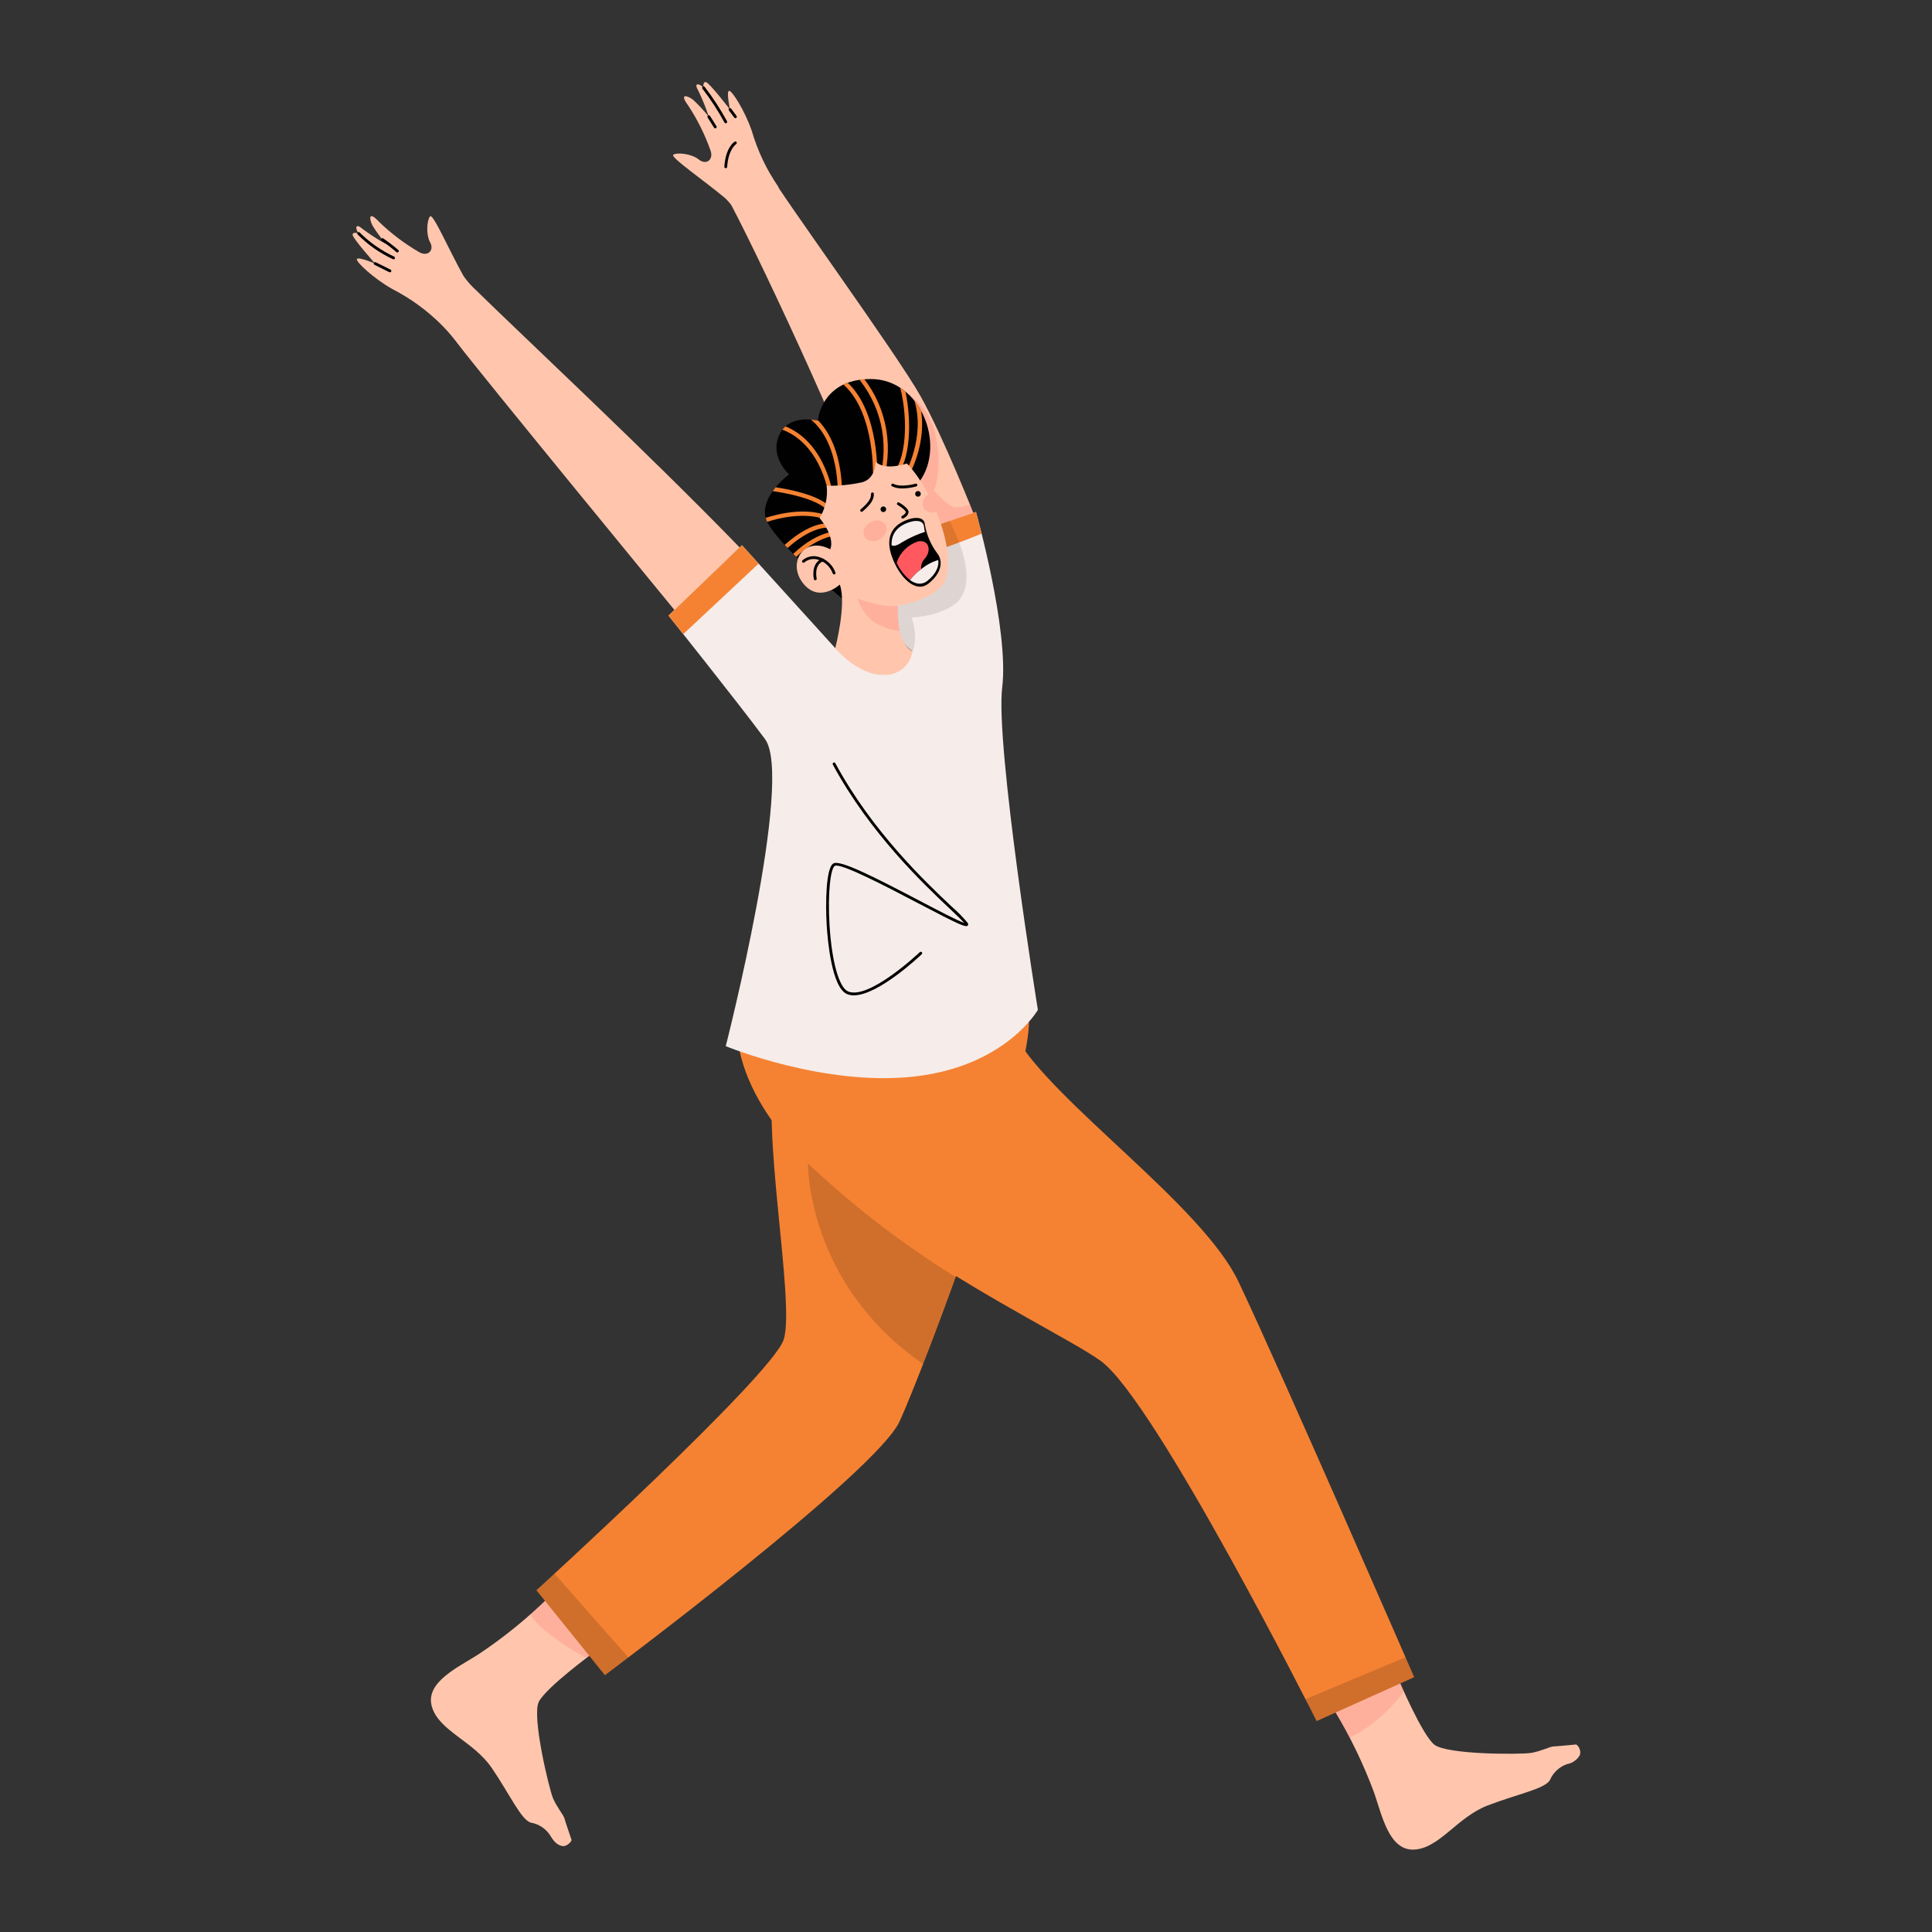 <svg xmlns="http://www.w3.org/2000/svg" xmlns:xlink="http://www.w3.org/1999/xlink" width="500" viewBox="0 0 375 375" height="500" preserveAspectRatio="xMidYMid meet"><rect x="0" y="0" width="375" height="375" fill="#333333" stroke="none"/><defs><filter x="0%" y="0%" width="100%" height="100%" id="b19e0e32d5"></filter><mask id="5762bae4f4"><g filter="url(#b19e0e32d5)"><rect x="-37.5" width="450" fill="#000000" y="-37.5" height="450" fill-opacity="0.2"></rect></g></mask><clipPath id="afdc46a6ad"><path d="M 0.48 0.121 L 13.922 0.121 L 13.922 13 L 0.48 13 Z M 0.48 0.121 " clip-rule="nonzero"></path></clipPath><clipPath id="c252ce6757"><rect x="0" width="14" y="0" height="14"></rect></clipPath><clipPath id="9795ee28f5"><path d="M 258 326 L 306.891 326 L 306.891 359.312 L 258 359.312 Z M 258 326 " clip-rule="nonzero"></path></clipPath><mask id="5368ae4421"><g filter="url(#b19e0e32d5)"><rect x="-37.5" width="450" fill="#000000" y="-37.5" height="450" fill-opacity="0.2"></rect></g></mask><clipPath id="49964a9d6a"><path d="M 0.48 1 L 14.879 1 L 14.879 12.68 L 0.48 12.68 Z M 0.48 1 " clip-rule="nonzero"></path></clipPath><clipPath id="8ff90a7cc9"><rect x="0" width="15" y="0" height="13"></rect></clipPath><clipPath id="e80ac0c2ae"><path d="M 130 15.812 L 152 15.812 L 152 43 L 130 43 Z M 130 15.812 " clip-rule="nonzero"></path></clipPath><mask id="e448c3092d"><g filter="url(#b19e0e32d5)"><rect x="-37.5" width="450" fill="#000000" y="-37.5" height="450" fill-opacity="0.2"></rect></g></mask><clipPath id="e043cb34d8"><path d="M 0.602 0.32 L 30.359 0.32 L 30.359 33 L 0.602 33 Z M 0.602 0.32 " clip-rule="nonzero"></path></clipPath><clipPath id="cf2703bc5c"><rect x="0" width="31" y="0" height="34"></rect></clipPath><mask id="9788ade9ed"><g filter="url(#b19e0e32d5)"><rect x="-37.5" width="450" fill="#000000" y="-37.5" height="450" fill-opacity="0.098"></rect></g></mask><clipPath id="a2a532510a"><path d="M 0.238 1 L 20 1 L 20 26.961 L 0.238 26.961 Z M 0.238 1 " clip-rule="nonzero"></path></clipPath><clipPath id="af3c4de313"><rect x="0" width="21" y="0" height="27"></rect></clipPath><clipPath id="21fe0dd729"><path d="M 175 75 L 179 75 L 179 92 L 175 92 Z M 175 75 " clip-rule="nonzero"></path></clipPath><clipPath id="6eb948f095"><path d="M 178.543 93.363 C 183.582 86.348 178.75 73.57 169.039 73.57 C 159.328 73.57 158.742 81.648 158.742 81.648 C 158.742 81.648 153.156 80.18 151.242 84.438 C 149.332 88.699 153.156 92.074 153.156 92.074 C 153.156 92.074 147.57 96.188 148.598 100.445 C 149.629 104.707 163.438 116.16 163.438 116.16 Z M 178.543 93.363 " clip-rule="nonzero"></path></clipPath><clipPath id="ab12da495b"><path d="M 173 73.027 L 177 73.027 L 177 92 L 173 92 Z M 173 73.027 " clip-rule="nonzero"></path></clipPath><clipPath id="9aa4a00cd7"><path d="M 178.543 93.363 C 183.582 86.348 178.75 73.57 169.039 73.57 C 159.328 73.57 158.742 81.648 158.742 81.648 C 158.742 81.648 153.156 80.18 151.242 84.438 C 149.332 88.699 153.156 92.074 153.156 92.074 C 153.156 92.074 147.57 96.188 148.598 100.445 C 149.629 104.707 163.438 116.16 163.438 116.16 Z M 178.543 93.363 " clip-rule="nonzero"></path></clipPath><clipPath id="3f96d70169"><path d="M 165 73.027 L 173 73.027 L 173 92 L 165 92 Z M 165 73.027 " clip-rule="nonzero"></path></clipPath><clipPath id="dbdf114ff8"><path d="M 178.543 93.363 C 183.582 86.348 178.75 73.57 169.039 73.57 C 159.328 73.57 158.742 81.648 158.742 81.648 C 158.742 81.648 153.156 80.18 151.242 84.438 C 149.332 88.699 153.156 92.074 153.156 92.074 C 153.156 92.074 147.57 96.188 148.598 100.445 C 149.629 104.707 163.438 116.16 163.438 116.16 Z M 178.543 93.363 " clip-rule="nonzero"></path></clipPath><clipPath id="1ca9a8b253"><path d="M 162 73.027 L 171 73.027 L 171 92 L 162 92 Z M 162 73.027 " clip-rule="nonzero"></path></clipPath><clipPath id="268008bec6"><path d="M 178.543 93.363 C 183.582 86.348 178.75 73.57 169.039 73.57 C 159.328 73.57 158.742 81.648 158.742 81.648 C 158.742 81.648 153.156 80.18 151.242 84.438 C 149.332 88.699 153.156 92.074 153.156 92.074 C 153.156 92.074 147.57 96.188 148.598 100.445 C 149.629 104.707 163.438 116.16 163.438 116.16 Z M 178.543 93.363 " clip-rule="nonzero"></path></clipPath><clipPath id="91540cf056"><path d="M 153 78 L 164 78 L 164 97 L 153 97 Z M 153 78 " clip-rule="nonzero"></path></clipPath><clipPath id="4791785017"><path d="M 178.543 93.363 C 183.582 86.348 178.75 73.57 169.039 73.57 C 159.328 73.57 158.742 81.648 158.742 81.648 C 158.742 81.648 153.156 80.18 151.242 84.438 C 149.332 88.699 153.156 92.074 153.156 92.074 C 153.156 92.074 147.57 96.188 148.598 100.445 C 149.629 104.707 163.438 116.16 163.438 116.16 Z M 178.543 93.363 " clip-rule="nonzero"></path></clipPath><clipPath id="51bc73263b"><path d="M 149 82 L 162 82 L 162 97 L 149 97 Z M 149 82 " clip-rule="nonzero"></path></clipPath><clipPath id="17a6ce8794"><path d="M 178.543 93.363 C 183.582 86.348 178.75 73.57 169.039 73.57 C 159.328 73.57 158.742 81.648 158.742 81.648 C 158.742 81.648 153.156 80.18 151.242 84.438 C 149.332 88.699 153.156 92.074 153.156 92.074 C 153.156 92.074 147.57 96.188 148.598 100.445 C 149.629 104.707 163.438 116.16 163.438 116.16 Z M 178.543 93.363 " clip-rule="nonzero"></path></clipPath><clipPath id="2ef5648a3b"><path d="M 148 93 L 162 93 L 162 100 L 148 100 Z M 148 93 " clip-rule="nonzero"></path></clipPath><clipPath id="edeb055b7a"><path d="M 178.543 93.363 C 183.582 86.348 178.75 73.57 169.039 73.57 C 159.328 73.57 158.742 81.648 158.742 81.648 C 158.742 81.648 153.156 80.18 151.242 84.438 C 149.332 88.699 153.156 92.074 153.156 92.074 C 153.156 92.074 147.57 96.188 148.598 100.445 C 149.629 104.707 163.438 116.16 163.438 116.16 Z M 178.543 93.363 " clip-rule="nonzero"></path></clipPath><clipPath id="094e477072"><path d="M 148 99 L 161 99 L 161 102 L 148 102 Z M 148 99 " clip-rule="nonzero"></path></clipPath><clipPath id="de01993773"><path d="M 178.543 93.363 C 183.582 86.348 178.75 73.57 169.039 73.57 C 159.328 73.57 158.742 81.648 158.742 81.648 C 158.742 81.648 153.156 80.18 151.242 84.438 C 149.332 88.699 153.156 92.074 153.156 92.074 C 153.156 92.074 147.57 96.188 148.598 100.445 C 149.629 104.707 163.438 116.16 163.438 116.16 Z M 178.543 93.363 " clip-rule="nonzero"></path></clipPath><clipPath id="7383c75567"><path d="M 150 101 L 162 101 L 162 108 L 150 108 Z M 150 101 " clip-rule="nonzero"></path></clipPath><clipPath id="48583f02a6"><path d="M 178.543 93.363 C 183.582 86.348 178.75 73.57 169.039 73.57 C 159.328 73.57 158.742 81.648 158.742 81.648 C 158.742 81.648 153.156 80.18 151.242 84.438 C 149.332 88.699 153.156 92.074 153.156 92.074 C 153.156 92.074 147.57 96.188 148.598 100.445 C 149.629 104.707 163.438 116.16 163.438 116.16 Z M 178.543 93.363 " clip-rule="nonzero"></path></clipPath><clipPath id="9e2003c767"><path d="M 152 103 L 163 103 L 163 111 L 152 111 Z M 152 103 " clip-rule="nonzero"></path></clipPath><clipPath id="10eeaffc78"><path d="M 178.543 93.363 C 183.582 86.348 178.75 73.57 169.039 73.57 C 159.328 73.57 158.742 81.648 158.742 81.648 C 158.742 81.648 153.156 80.18 151.242 84.438 C 149.332 88.699 153.156 92.074 153.156 92.074 C 153.156 92.074 147.57 96.188 148.598 100.445 C 149.629 104.707 163.438 116.16 163.438 116.16 Z M 178.543 93.363 " clip-rule="nonzero"></path></clipPath><clipPath id="d9221f67bd"><path d="M 68.391 41 L 93 41 L 93 64 L 68.391 64 Z M 68.391 41 " clip-rule="nonzero"></path></clipPath><mask id="1b4d724d48"><g filter="url(#b19e0e32d5)"><rect x="-37.5" width="450" fill="#000000" y="-37.5" height="450" fill-opacity="0.2"></rect></g></mask><clipPath id="55482b25f9"><path d="M 0.078 1 L 9 1 L 9 7.641 L 0.078 7.641 Z M 0.078 1 " clip-rule="nonzero"></path></clipPath><clipPath id="10778cea55"><rect x="0" width="10" y="0" height="8"></rect></clipPath><mask id="fb77cc5573"><g filter="url(#b19e0e32d5)"><rect x="-37.5" width="450" fill="#000000" y="-37.5" height="450" fill-opacity="0.149"></rect></g></mask><clipPath id="42d32aa261"><path d="M 1 1 L 19 1 L 19 21.68 L 1 21.68 Z M 1 1 " clip-rule="nonzero"></path></clipPath><clipPath id="b90afe7599"><rect x="0" width="20" y="0" height="22"></rect></clipPath><mask id="a1fe998365"><g filter="url(#b19e0e32d5)"><rect x="-37.5" width="450" fill="#000000" y="-37.5" height="450" fill-opacity="0.149"></rect></g></mask><clipPath id="9be6d04b9d"><path d="M 1 0.121 L 23 0.121 L 23 13.559 L 1 13.559 Z M 1 0.121 " clip-rule="nonzero"></path></clipPath><clipPath id="d9f242421e"><rect x="0" width="24" y="0" height="14"></rect></clipPath><mask id="97ad08edc2"><g filter="url(#b19e0e32d5)"><rect x="-37.5" width="450" fill="#000000" y="-37.5" height="450" fill-opacity="0.2"></rect></g></mask><clipPath id="b1cec6dd83"><rect x="0" width="8" y="0" height="9"></rect></clipPath><mask id="70a87c8f8a"><g filter="url(#b19e0e32d5)"><rect x="-37.5" width="450" fill="#000000" y="-37.5" height="450" fill-opacity="0.2"></rect></g></mask><clipPath id="8e39043538"><rect x="0" width="5" y="0" height="7"></rect></clipPath><mask id="8381407485"><g filter="url(#b19e0e32d5)"><rect x="-37.5" width="450" fill="#000000" y="-37.5" height="450" fill-opacity="0.149"></rect></g></mask><clipPath id="6745f5cd98"><path d="M 0.238 0.602 L 30 0.602 L 30 40 L 0.238 40 Z M 0.238 0.602 " clip-rule="nonzero"></path></clipPath><clipPath id="380721f690"><rect x="0" width="31" y="0" height="41"></rect></clipPath></defs><path fill="#ffc6ad" d="M 106.586 309.961 C 102.352 314.121 97.766 317.848 92.824 321.133 C 89.004 323.59 82.445 326.516 83.828 331.262 C 85.211 336.008 91.879 337.918 95.449 343.156 C 99.023 348.395 101.168 353.273 103.059 353.777 C 103.828 353.91 104.539 354.195 105.188 354.625 C 105.836 355.059 106.375 355.602 106.797 356.258 C 107.516 357.465 108.117 358.078 109.074 358.305 C 110.031 358.531 110.98 357.336 110.941 357.152 C 110.902 356.969 109.703 353.562 109.559 352.953 C 109.414 352.34 108.074 350.781 107.332 349.016 C 106.59 347.25 103.176 333.113 104.582 330.32 C 105.992 327.531 115.016 320.918 115.016 320.918 Z M 106.586 309.961 " fill-opacity="1" fill-rule="nonzero"></path><g mask="url(#5762bae4f4)"><g transform="matrix(1, 0, 0, 1, 102, 309)"><g clip-path="url(#c252ce6757)"><g clip-path="url(#afdc46a6ad)"><path fill="#ff595f" d="M 13.016 11.918 L 4.586 0.961 L 0.91 4.41 C 0.91 4.41 2.867 7.969 11.836 12.809 Z M 13.016 11.918 " fill-opacity="1" fill-rule="nonzero"></path></g></g></g></g><g clip-path="url(#9795ee28f5)"><path fill="#ffc6ad" d="M 258.988 331.969 C 262.062 337.043 264.637 342.359 266.703 347.922 C 268.215 352.203 269.559 359.254 274.492 359.004 C 279.426 358.75 282.832 352.707 288.754 350.438 C 294.676 348.168 299.926 347.207 300.852 345.484 C 301.16 344.77 301.598 344.145 302.168 343.609 C 302.738 343.078 303.391 342.684 304.125 342.422 C 304.656 342.332 305.141 342.133 305.578 341.828 C 306.02 341.523 306.375 341.141 306.645 340.68 C 306.758 340.293 306.754 339.914 306.625 339.531 C 306.5 339.152 306.273 338.84 305.953 338.602 C 305.766 338.602 302.172 338.98 301.543 338.98 C 300.914 338.98 299.086 339.926 297.195 340.238 C 295.305 340.555 280.75 340.617 278.355 338.602 C 275.965 336.586 271.602 326.293 271.602 326.293 Z M 258.988 331.969 " fill-opacity="1" fill-rule="nonzero"></path></g><g mask="url(#5368ae4421)"><g transform="matrix(1, 0, 0, 1, 258, 325)"><g clip-path="url(#8ff90a7cc9)"><g clip-path="url(#49964a9d6a)"><path fill="#ff595f" d="M 0.988 6.969 C 0.988 6.969 2.824 9.934 3.988 12.277 C 8.215 10.133 11.711 7.133 14.477 3.285 L 13.598 1.293 Z M 0.988 6.969 " fill-opacity="1" fill-rule="nonzero"></path></g></g></g></g><path fill="#f58232" d="M 199.723 198.316 C 199.723 211.477 179.188 265.914 174.609 275.898 C 170.031 285.887 117.41 325.145 117.41 325.145 L 104.121 308.668 C 104.121 308.668 149.75 267.086 152.102 260.039 C 154.453 252.996 147.395 217.746 150.629 207.465 C 153.863 197.184 199.723 198.316 199.723 198.316 Z M 199.723 198.316 " fill-opacity="1" fill-rule="nonzero"></path><path fill="#f58232" d="M 143.566 204.066 C 150.043 233.309 203.059 256.512 213.641 264.148 C 224.223 271.789 255.559 334.055 255.559 334.055 L 274.492 325.539 C 274.492 325.539 248.883 266.676 240.391 248.777 C 233.336 233.895 204.277 213.922 197.004 201 Z M 143.566 204.066 " fill-opacity="1" fill-rule="nonzero"></path><path fill="#ffc6ad" d="M 92.426 56.355 L 85.852 63.199 C 86.898 64.277 87.875 65.418 88.781 66.621 C 93.336 72.641 130.965 118.461 130.965 118.461 L 143.566 106.262 C 125.715 87.84 101.496 65.254 92.426 56.355 Z M 92.426 56.355 " fill-opacity="1" fill-rule="nonzero"></path><g clip-path="url(#e80ac0c2ae)"><path fill="#ffc6ad" d="M 140.84 38.535 C 136.543 34.926 130.004 30.492 130.691 30.027 C 131.383 29.559 134.227 29.805 135.648 30.969 C 137.074 32.133 138.59 30.984 137.891 29.152 C 136.809 26.105 135.379 23.223 133.605 20.516 C 131.699 17.957 133.484 18.547 134.566 19.402 C 135.656 20.414 136.66 21.5 137.578 22.668 C 137.004 20.887 136.305 19.16 135.48 17.48 C 134.609 16.023 135.738 16.137 136.562 17.043 C 136.562 17.043 136.348 15.805 137.023 15.934 C 137.695 16.062 141.691 21.258 141.691 21.258 C 141.691 21.258 140.961 17.832 141.492 17.637 C 142.023 17.441 144.625 21.566 145.934 25.453 C 147.082 29.344 148.805 32.965 151.098 36.316 C 150.262 42.055 147.406 43.332 143.141 41.488 C 142.488 40.414 141.719 39.43 140.84 38.535 Z M 140.84 38.535 " fill-opacity="1" fill-rule="nonzero"></path></g><path fill="#ffc6ad" d="M 141.922 39.762 C 148.281 51.785 167.105 92.191 171.992 108.176 L 189.234 100.348 C 189.234 100.348 183.16 84.879 178.652 76.848 C 174.145 68.816 151.656 37.855 149.824 34.371 C 147.992 30.887 140.656 34.004 141.922 39.762 Z M 141.922 39.762 " fill-opacity="1" fill-rule="nonzero"></path><g mask="url(#e448c3092d)"><g transform="matrix(1, 0, 0, 1, 159, 76)"><g clip-path="url(#cf2703bc5c)"><g clip-path="url(#e043cb34d8)"><path fill="#ff595f" d="M 0.98 2.035 L 17.121 0.332 C 18.609 1.328 19.836 2.574 20.805 4.078 C 21.773 5.582 22.402 7.215 22.695 8.977 C 23.969 15.242 22.309 19.23 22.309 19.23 C 22.309 19.23 25.145 22.488 26.469 22.488 C 27.43 22.445 28.359 22.25 29.258 21.906 L 30.238 24.348 L 12.992 32.184 Z M 0.98 2.035 " fill-opacity="1" fill-rule="nonzero"></path></g></g></g></g><path fill="#f6ece9" d="M 144.016 105.832 L 129.758 119.488 C 129.758 119.488 142.785 135.793 148.473 143.43 C 154.16 151.066 140.867 203.059 140.867 203.059 C 140.867 203.059 160 210.988 177.641 208.934 C 195.281 206.879 201.453 196.012 201.453 196.012 C 201.453 196.012 193.16 144.609 194.527 133.445 C 195.895 122.285 189.434 99.375 189.434 99.375 L 172.09 105.246 C 172.09 105.246 170.375 121.988 177.113 126.395 C 177.113 126.395 172.77 129.43 169.344 128.547 C 166.855 127.84 164.449 126.926 162.121 125.801 Z M 144.016 105.832 " fill-opacity="1" fill-rule="nonzero"></path><path fill="#f58232" d="M 189.438 99.371 L 172.09 105.246 L 172.457 110.289 C 172.457 110.289 190.594 103.801 190.523 103.523 C 190.453 103.246 189.438 99.371 189.438 99.371 Z M 189.438 99.371 " fill-opacity="1" fill-rule="nonzero"></path><g mask="url(#9788ade9ed)"><g transform="matrix(1, 0, 0, 1, 168, 100)"><g clip-path="url(#af3c4de313)"><g clip-path="url(#a2a532510a)"><path fill="#010101" d="M 16.305 1.105 C 20.703 9.652 20.406 15.164 17.102 17.434 C 13.793 19.707 8.941 19.859 8.941 19.859 C 8.941 19.859 10.348 23.66 9.113 26.395 C 8.594 26.426 8.086 26.375 7.582 26.23 C 7.082 26.09 6.621 25.867 6.195 25.566 C 5.77 25.266 5.41 24.898 5.113 24.473 C 4.812 24.047 4.598 23.582 4.461 23.082 C 3.504 19.488 0.762 6.828 0.762 6.828 Z M 16.305 1.105 " fill-opacity="1" fill-rule="nonzero"></path></g></g></g></g><path fill="#010101" d="M 178.543 93.363 C 183.582 86.348 178.75 73.57 169.039 73.57 C 159.328 73.57 158.742 81.648 158.742 81.648 C 158.742 81.648 153.156 80.18 151.242 84.438 C 149.332 88.699 153.156 92.074 153.156 92.074 C 153.156 92.074 147.57 96.188 148.598 100.445 C 149.629 104.707 163.438 116.16 163.438 116.16 Z M 178.543 93.363 " fill-opacity="1" fill-rule="nonzero"></path><g clip-path="url(#21fe0dd729)"><g clip-path="url(#6eb948f095)"><path fill="#f58232" d="M 176.297 92 C 176.223 92 176.156 91.98 176.094 91.945 C 176.031 91.91 175.98 91.859 175.941 91.797 C 175.906 91.734 175.887 91.668 175.887 91.594 C 175.883 91.523 175.902 91.453 175.938 91.391 C 175.98 91.309 180.254 83.34 176.77 75.898 C 176.719 75.797 176.711 75.688 176.75 75.578 C 176.789 75.469 176.859 75.391 176.965 75.344 C 177.07 75.293 177.176 75.289 177.285 75.328 C 177.395 75.371 177.473 75.445 177.516 75.551 C 181.18 83.379 176.844 91.445 176.66 91.785 C 176.582 91.93 176.461 92 176.297 92 Z M 176.297 92 " fill-opacity="1" fill-rule="nonzero"></path></g></g><g clip-path="url(#ab12da495b)"><g clip-path="url(#9aa4a00cd7)"><path fill="#f58232" d="M 174.039 92 C 173.945 92 173.859 91.973 173.785 91.91 C 173.695 91.84 173.645 91.75 173.633 91.637 C 173.617 91.523 173.648 91.422 173.719 91.332 C 175.82 88.68 176.543 80.664 174.215 73.41 C 174.184 73.301 174.191 73.195 174.242 73.094 C 174.297 72.992 174.375 72.926 174.484 72.891 C 174.594 72.855 174.699 72.863 174.801 72.918 C 174.898 72.969 174.969 73.051 175.004 73.156 C 177.176 79.941 176.871 88.672 174.363 91.844 C 174.281 91.949 174.172 92 174.039 92 Z M 174.039 92 " fill-opacity="1" fill-rule="nonzero"></path></g></g><g clip-path="url(#3f96d70169)"><g clip-path="url(#dbdf114ff8)"><path fill="#f58232" d="M 171.457 92 C 171.418 92 171.379 91.996 171.34 91.984 C 171.23 91.953 171.148 91.887 171.094 91.785 C 171.039 91.688 171.027 91.582 171.059 91.473 C 171.422 89.742 171.566 87.992 171.496 86.223 C 171.422 84.453 171.137 82.723 170.633 81.023 C 170.133 79.328 169.43 77.715 168.527 76.191 C 167.625 74.668 166.551 73.277 165.305 72.02 C 165.227 71.938 165.191 71.84 165.191 71.727 C 165.195 71.613 165.238 71.516 165.324 71.438 C 165.406 71.359 165.504 71.32 165.617 71.324 C 165.734 71.328 165.828 71.371 165.906 71.457 C 167.203 72.766 168.316 74.215 169.25 75.801 C 170.188 77.387 170.914 79.062 171.434 80.832 C 171.953 82.598 172.246 84.402 172.316 86.242 C 172.391 88.082 172.234 89.902 171.852 91.703 C 171.797 91.902 171.664 92 171.457 92 Z M 171.457 92 " fill-opacity="1" fill-rule="nonzero"></path></g></g><g clip-path="url(#1ca9a8b253)"><g clip-path="url(#268008bec6)"><path fill="#f58232" d="M 169.844 92 L 169.836 92 C 169.723 91.996 169.625 91.953 169.547 91.871 C 169.469 91.789 169.43 91.691 169.434 91.578 C 169.434 91.449 169.641 78.676 162.773 73.91 C 162.688 73.844 162.637 73.754 162.617 73.645 C 162.602 73.535 162.625 73.438 162.688 73.348 C 162.75 73.258 162.836 73.199 162.945 73.18 C 163.051 73.156 163.152 73.176 163.246 73.234 C 170.473 78.254 170.27 91.055 170.258 91.598 C 170.254 91.711 170.211 91.805 170.133 91.883 C 170.051 91.961 169.957 92 169.844 92 Z M 169.844 92 " fill-opacity="1" fill-rule="nonzero"></path></g></g><g clip-path="url(#91540cf056)"><g clip-path="url(#4791785017)"><path fill="#f58232" d="M 163.012 96.27 L 162.992 96.27 C 162.879 96.262 162.781 96.219 162.707 96.133 C 162.629 96.051 162.594 95.949 162.598 95.836 C 162.605 95.703 163.121 82.57 154.09 79.613 C 153.98 79.578 153.902 79.512 153.852 79.41 C 153.801 79.309 153.793 79.203 153.828 79.094 C 153.863 78.988 153.93 78.906 154.031 78.855 C 154.133 78.805 154.238 78.797 154.348 78.832 C 163.977 81.984 163.43 95.738 163.422 95.875 C 163.418 95.984 163.375 96.078 163.297 96.156 C 163.215 96.23 163.121 96.27 163.012 96.27 Z M 163.012 96.27 " fill-opacity="1" fill-rule="nonzero"></path></g></g><g clip-path="url(#51bc73263b)"><g clip-path="url(#17a6ce8794)"><path fill="#f58232" d="M 161.219 96.27 C 161.117 96.27 161.027 96.234 160.949 96.168 C 160.871 96.098 160.824 96.016 160.809 95.91 C 160.797 95.801 159.184 84.672 149.906 82.844 C 149.793 82.82 149.707 82.766 149.641 82.668 C 149.578 82.574 149.559 82.473 149.578 82.359 C 149.602 82.25 149.66 82.16 149.754 82.098 C 149.848 82.035 149.953 82.012 150.062 82.035 C 159.926 83.98 161.613 95.688 161.629 95.805 C 161.645 95.918 161.617 96.02 161.547 96.109 C 161.477 96.203 161.387 96.254 161.273 96.27 C 161.254 96.27 161.238 96.27 161.219 96.27 Z M 161.219 96.27 " fill-opacity="1" fill-rule="nonzero"></path></g></g><g clip-path="url(#2ef5648a3b)"><g clip-path="url(#edeb055b7a)"><path fill="#f58232" d="M 161.219 99.781 C 160.996 99.781 160.859 99.672 160.816 99.453 C 160.816 99.434 159.695 96.012 145.062 94.75 C 144.949 94.742 144.855 94.691 144.781 94.605 C 144.711 94.52 144.68 94.418 144.688 94.305 C 144.699 94.191 144.746 94.098 144.832 94.023 C 144.922 93.953 145.02 93.918 145.133 93.93 C 160.387 95.246 161.543 98.883 161.621 99.293 C 161.645 99.418 161.617 99.531 161.535 99.633 C 161.453 99.734 161.348 99.785 161.215 99.785 Z M 161.219 99.781 " fill-opacity="1" fill-rule="nonzero"></path></g></g><g clip-path="url(#094e477072)"><g clip-path="url(#de01993773)"><path fill="#f58232" d="M 148.109 101.523 C 148.012 101.523 147.922 101.492 147.844 101.426 C 147.77 101.359 147.723 101.277 147.703 101.18 C 147.688 101.078 147.707 100.988 147.758 100.898 C 147.809 100.812 147.883 100.754 147.977 100.723 C 156.191 97.926 160.496 100.062 160.676 100.16 C 160.773 100.211 160.84 100.289 160.875 100.398 C 160.91 100.504 160.902 100.609 160.852 100.707 C 160.801 100.809 160.719 100.875 160.613 100.91 C 160.508 100.945 160.402 100.938 160.301 100.887 C 160.262 100.867 156.094 98.824 148.25 101.496 C 148.207 101.512 148.16 101.523 148.109 101.523 Z M 148.109 101.523 " fill-opacity="1" fill-rule="nonzero"></path></g></g><g clip-path="url(#7383c75567)"><g clip-path="url(#48583f02a6)"><path fill="#f58232" d="M 151.367 107.609 C 151.184 107.609 151.059 107.527 150.988 107.355 C 150.918 107.184 150.949 107.035 151.078 106.906 C 157.453 100.629 161.184 101.637 161.336 101.684 C 161.445 101.719 161.523 101.785 161.578 101.883 C 161.629 101.984 161.641 102.086 161.609 102.195 C 161.574 102.301 161.512 102.383 161.414 102.438 C 161.312 102.492 161.211 102.504 161.102 102.473 C 161.074 102.473 157.629 101.609 151.656 107.492 C 151.578 107.57 151.48 107.613 151.367 107.609 Z M 151.367 107.609 " fill-opacity="1" fill-rule="nonzero"></path></g></g><g clip-path="url(#9e2003c767)"><g clip-path="url(#10eeaffc78)"><path fill="#f58232" d="M 152.426 110.145 C 152.25 110.145 152.125 110.062 152.051 109.902 C 151.977 109.746 152 109.598 152.113 109.465 C 157.465 103.203 162.16 103.117 162.359 103.117 C 162.473 103.117 162.57 103.156 162.648 103.238 C 162.73 103.32 162.77 103.414 162.77 103.531 C 162.77 103.645 162.73 103.742 162.648 103.82 C 162.57 103.902 162.473 103.941 162.359 103.941 C 162.312 103.941 157.82 104.055 152.734 110 C 152.652 110.094 152.551 110.141 152.426 110.145 Z M 152.426 110.145 " fill-opacity="1" fill-rule="nonzero"></path></g></g><path fill="#ffc6ad" d="M 176.035 89.969 C 181.816 95.992 186.422 109.848 182.699 113.859 C 180.02 116.75 174.273 117.582 174.273 117.582 C 174.273 117.582 173.684 124.629 177.113 126.395 C 177.066 126.723 176.988 127.043 176.883 127.355 C 176.777 127.668 176.641 127.973 176.48 128.262 C 176.316 128.551 176.129 128.82 175.914 129.074 C 175.703 129.328 175.469 129.562 175.211 129.773 C 174.957 129.984 174.684 130.168 174.391 130.328 C 174.102 130.488 173.801 130.621 173.484 130.727 C 173.168 130.832 172.848 130.906 172.52 130.949 C 172.191 130.996 171.859 131.012 171.527 130.992 C 166.434 131.094 162.121 125.805 162.121 125.805 C 162.121 125.805 164.375 117.188 163 113.469 C 163 113.469 158.984 117.188 155.848 113.176 C 152.711 109.16 156.141 103.973 161.141 106.617 C 161.141 106.617 162.316 104.559 159.082 100.543 C 159.652 99.605 160.055 98.602 160.289 97.527 C 160.527 96.453 160.578 95.371 160.453 94.277 C 162.801 94.332 165.117 94.105 167.41 93.594 C 170.055 92.809 169.957 89.578 169.957 89.578 C 169.957 89.578 171.234 91.441 176.035 89.969 Z M 176.035 89.969 " fill-opacity="1" fill-rule="nonzero"></path><g clip-path="url(#d9221f67bd)"><path fill="#ffc6ad" d="M 89.957 53.551 C 87.207 48.652 84.078 41.41 83.488 41.996 C 82.902 42.582 82.609 45.422 83.488 47.039 C 84.367 48.652 82.949 49.926 81.285 48.898 C 78.488 47.266 75.922 45.324 73.59 43.078 C 71.434 40.73 71.68 42.59 72.316 43.812 C 73.105 45.074 73.988 46.262 74.961 47.387 C 73.32 46.488 71.754 45.477 70.258 44.352 C 68.984 43.227 68.887 44.352 69.621 45.328 C 69.621 45.328 68.445 44.891 68.445 45.574 C 68.445 46.258 72.805 51.156 72.805 51.156 C 72.805 51.156 69.57 49.797 69.277 50.277 C 68.984 50.758 72.562 54.086 76.141 56.094 C 79.754 57.949 82.988 60.32 85.852 63.199 C 91.648 63.453 93.438 60.891 92.426 56.355 C 91.496 55.516 90.672 54.578 89.957 53.551 Z M 89.957 53.551 " fill-opacity="1" fill-rule="nonzero"></path></g><path fill="#f58232" d="M 144.016 105.832 L 129.758 119.488 L 132.617 123.082 L 147.246 109.395 Z M 144.016 105.832 " fill-opacity="1" fill-rule="nonzero"></path><g mask="url(#1b4d724d48)"><g transform="matrix(1, 0, 0, 1, 166, 115)"><g clip-path="url(#10778cea55)"><g clip-path="url(#55482b25f9)"><path fill="#ff595f" d="M 8.273 2.582 C 5.16 3.02 0.406 1.16 0.406 1.16 C 0.406 1.16 1.461 4.734 4.34 6.156 C 7.219 7.574 8.605 7.414 8.605 7.414 C 8.352 5.812 8.242 4.203 8.273 2.582 Z M 8.273 2.582 " fill-opacity="1" fill-rule="nonzero"></path></g></g></g></g><g mask="url(#fb77cc5573)"><g transform="matrix(1, 0, 0, 1, 103, 304)"><g clip-path="url(#b90afe7599)"><g clip-path="url(#42d32aa261)"><path fill="#010101" d="M 1.121 4.668 L 4.625 1.449 L 18.965 17.711 L 14.41 21.145 Z M 1.121 4.668 " fill-opacity="1" fill-rule="nonzero"></path></g></g></g></g><g mask="url(#a1fe998365)"><g transform="matrix(1, 0, 0, 1, 252, 321)"><g clip-path="url(#d9f242421e)"><g clip-path="url(#9be6d04b9d)"><path fill="#010101" d="M 3.559 13.055 L 22.492 4.539 L 20.812 0.684 L 1.387 8.797 Z M 3.559 13.055 " fill-opacity="1" fill-rule="nonzero"></path></g></g></g></g><path fill="#010101" d="M 176.895 100.645 C 172.988 101.664 171.801 104.383 173.117 108.039 C 174.535 111.992 177.684 115.293 180.242 113.25 C 182.805 111.207 183.129 108.848 181.859 107.32 C 180.668 105.691 179.887 103.883 179.523 101.895 C 179.453 99.953 176.895 100.645 176.895 100.645 Z M 176.895 100.645 " fill-opacity="1" fill-rule="nonzero"></path><path fill="#f6ece9" d="M 176.969 101.223 C 174.215 101.938 172.945 103.59 173.062 105.84 C 173.496 106.094 174.203 105.863 175.172 105.207 C 176.551 104.379 178.004 103.719 179.539 103.23 C 179.453 102.949 179.395 102.66 179.367 102.367 C 179.305 100.59 176.969 101.223 176.969 101.223 Z M 176.969 101.223 " fill-opacity="1" fill-rule="nonzero"></path><path fill="#ff595f" d="M 176.637 112.59 C 177.254 111.785 177.973 111.082 178.793 110.48 C 178.727 109.719 178.945 109.051 179.453 108.477 C 180.805 107.051 180.461 104.664 178.172 105.09 C 177.195 105.414 176.344 105.938 175.617 106.66 C 174.887 107.387 174.363 108.238 174.039 109.211 C 174.633 110.543 175.5 111.672 176.637 112.59 Z M 176.637 112.59 " fill-opacity="1" fill-rule="nonzero"></path><path fill="#f6ece9" d="M 178.793 110.48 C 177.977 111.082 177.258 111.785 176.637 112.59 C 176.988 112.855 177.375 113.055 177.797 113.188 C 178.184 113.305 178.574 113.324 178.973 113.242 C 179.367 113.16 179.719 112.988 180.027 112.727 C 181.684 111.406 182.297 109.938 182.113 108.699 C 180.887 109.066 179.777 109.66 178.793 110.48 Z M 178.793 110.48 " fill-opacity="1" fill-rule="nonzero"></path><path fill="#010101" d="M 175.223 100.645 C 175.078 100.645 174.988 100.574 174.957 100.434 C 174.922 100.289 174.973 100.188 175.105 100.125 C 175.285 100.035 175.805 99.711 175.805 99.371 C 175.805 99.137 175.066 98.5 174.227 98.004 C 174.082 97.91 174.055 97.785 174.145 97.637 C 174.23 97.488 174.352 97.453 174.508 97.531 C 174.941 97.789 176.352 98.672 176.352 99.371 C 176.352 100.117 175.445 100.57 175.34 100.621 C 175.305 100.637 175.266 100.645 175.223 100.645 Z M 175.223 100.645 " fill-opacity="1" fill-rule="nonzero"></path><path fill="#010101" d="M 167.246 99.344 C 167.16 99.344 167.09 99.312 167.035 99.246 C 166.984 99.191 166.965 99.125 166.969 99.047 C 166.977 98.973 167.008 98.91 167.066 98.859 C 168.758 97.426 169.09 96.625 169.07 95.863 C 169.066 95.789 169.094 95.723 169.145 95.668 C 169.195 95.613 169.262 95.586 169.336 95.582 L 169.344 95.582 C 169.418 95.582 169.48 95.609 169.535 95.66 C 169.586 95.711 169.613 95.773 169.617 95.848 C 169.645 96.945 169.031 97.91 167.418 99.277 C 167.367 99.32 167.309 99.344 167.246 99.344 Z M 167.246 99.344 " fill-opacity="1" fill-rule="nonzero"></path><path fill="#010101" d="M 175.168 94.805 C 174.457 94.828 173.781 94.691 173.137 94.391 C 173.07 94.355 173.023 94.305 173 94.23 C 172.977 94.156 172.984 94.09 173.02 94.02 C 173.055 93.953 173.109 93.91 173.18 93.887 C 173.254 93.863 173.324 93.867 173.391 93.902 C 174.902 94.699 177.68 93.895 177.703 93.883 C 177.777 93.863 177.844 93.871 177.91 93.91 C 177.977 93.945 178.02 94 178.039 94.07 C 178.062 94.141 178.055 94.211 178.02 94.277 C 177.984 94.344 177.934 94.387 177.859 94.41 C 176.98 94.66 176.082 94.789 175.168 94.805 Z M 175.168 94.805 " fill-opacity="1" fill-rule="nonzero"></path><path fill="#010101" d="M 172.008 98.848 C 172.008 98.996 171.953 99.125 171.844 99.234 C 171.738 99.34 171.609 99.395 171.457 99.395 C 171.305 99.395 171.176 99.34 171.07 99.234 C 170.961 99.125 170.906 98.996 170.906 98.848 C 170.906 98.695 170.961 98.566 171.07 98.457 C 171.176 98.352 171.305 98.297 171.457 98.297 C 171.609 98.297 171.738 98.352 171.844 98.457 C 171.953 98.566 172.008 98.695 172.008 98.848 Z M 172.008 98.848 " fill-opacity="1" fill-rule="nonzero"></path><path fill="#010101" d="M 178.727 95.855 C 178.727 96.008 178.672 96.137 178.566 96.246 C 178.461 96.352 178.328 96.406 178.18 96.406 C 178.027 96.406 177.898 96.352 177.789 96.246 C 177.684 96.137 177.629 96.008 177.629 95.855 C 177.629 95.707 177.684 95.574 177.789 95.469 C 177.898 95.359 178.027 95.309 178.18 95.309 C 178.328 95.309 178.461 95.359 178.566 95.469 C 178.672 95.574 178.727 95.707 178.727 95.855 Z M 178.727 95.855 " fill-opacity="1" fill-rule="nonzero"></path><g mask="url(#97ad08edc2)"><g transform="matrix(1, 0, 0, 1, 166, 99)"><g clip-path="url(#b1cec6dd83)"><path fill="#ff595f" d="M 5.879 2.848 C 6.008 3.066 6.074 3.305 6.09 3.566 C 6.102 3.824 6.059 4.09 5.957 4.352 C 5.855 4.617 5.703 4.863 5.5 5.09 C 5.301 5.316 5.062 5.508 4.793 5.664 C 4.523 5.82 4.238 5.93 3.941 5.988 C 3.645 6.051 3.355 6.059 3.078 6.012 C 2.797 5.969 2.547 5.875 2.328 5.734 C 2.105 5.594 1.934 5.414 1.809 5.195 C 1.684 4.977 1.613 4.738 1.602 4.477 C 1.586 4.219 1.633 3.953 1.734 3.691 C 1.836 3.426 1.988 3.18 2.188 2.953 C 2.391 2.727 2.625 2.535 2.895 2.379 C 3.164 2.223 3.449 2.117 3.746 2.055 C 4.043 1.996 4.332 1.984 4.613 2.031 C 4.895 2.074 5.145 2.168 5.363 2.309 C 5.582 2.449 5.754 2.629 5.879 2.848 Z M 5.879 2.848 " fill-opacity="1" fill-rule="nonzero"></path></g></g></g><g mask="url(#70a87c8f8a)"><g transform="matrix(1, 0, 0, 1, 178, 94)"><g clip-path="url(#8e39043538)"><path fill="#ff595f" d="M 1.273 4.637 C 1.406 4.828 1.57 4.992 1.762 5.129 C 1.953 5.266 2.16 5.363 2.387 5.426 C 2.613 5.488 2.844 5.512 3.074 5.496 C 3.309 5.48 3.535 5.426 3.75 5.332 C 3.277 4.176 2.75 3.039 2.176 1.949 C 1.945 2.074 1.746 2.238 1.578 2.441 C 1.41 2.645 1.285 2.867 1.203 3.117 C 1.117 3.367 1.082 3.621 1.094 3.883 C 1.105 4.145 1.168 4.398 1.273 4.637 Z M 1.273 4.637 " fill-opacity="1" fill-rule="nonzero"></path></g></g></g><path fill="#010101" d="M 161.902 111.496 C 161.77 111.496 161.684 111.434 161.641 111.312 C 161.402 110.656 161.023 110.09 160.512 109.613 C 159.996 109.141 159.402 108.809 158.73 108.621 C 158.277 108.484 157.82 108.465 157.359 108.562 C 156.898 108.66 156.488 108.863 156.129 109.168 C 155.992 109.273 155.867 109.262 155.754 109.133 C 155.641 109.004 155.645 108.879 155.766 108.754 C 156.191 108.387 156.68 108.145 157.23 108.027 C 157.781 107.906 158.328 107.926 158.871 108.086 C 159.629 108.301 160.301 108.676 160.883 109.211 C 161.461 109.746 161.887 110.387 162.16 111.129 C 162.184 111.199 162.18 111.27 162.148 111.34 C 162.117 111.406 162.062 111.453 161.992 111.477 C 161.961 111.488 161.934 111.496 161.902 111.496 Z M 161.902 111.496 " fill-opacity="1" fill-rule="nonzero"></path><path fill="#010101" d="M 158.242 112.625 C 158.094 112.621 158.004 112.551 157.973 112.402 C 157.734 111.32 157.766 109.098 159.594 108.438 C 159.664 108.41 159.734 108.414 159.805 108.449 C 159.871 108.48 159.918 108.531 159.945 108.602 C 159.973 108.672 159.969 108.742 159.938 108.812 C 159.902 108.879 159.852 108.926 159.781 108.953 C 157.949 109.613 158.488 112.176 158.512 112.285 C 158.527 112.359 158.516 112.43 158.473 112.496 C 158.434 112.559 158.375 112.598 158.301 112.617 C 158.281 112.621 158.262 112.621 158.242 112.625 Z M 158.242 112.625 " fill-opacity="1" fill-rule="nonzero"></path><path fill="#010101" d="M 140.867 32.641 L 140.852 32.641 C 140.773 32.637 140.711 32.605 140.66 32.551 C 140.609 32.492 140.59 32.426 140.594 32.352 C 140.844 28.59 142.527 27.539 142.598 27.496 C 142.66 27.461 142.73 27.453 142.801 27.473 C 142.875 27.488 142.93 27.531 142.969 27.594 C 143.004 27.66 143.016 27.727 143 27.797 C 142.984 27.871 142.941 27.926 142.879 27.969 C 142.867 27.977 141.371 28.945 141.141 32.387 C 141.129 32.559 141.039 32.641 140.867 32.641 Z M 140.867 32.641 " fill-opacity="1" fill-rule="nonzero"></path><path fill="#010101" d="M 138.832 24.914 C 138.73 24.914 138.652 24.871 138.598 24.785 L 137.352 22.809 C 137.305 22.746 137.293 22.676 137.305 22.598 C 137.32 22.523 137.363 22.461 137.43 22.422 C 137.496 22.379 137.566 22.367 137.645 22.387 C 137.719 22.406 137.777 22.449 137.816 22.516 L 139.062 24.488 C 139.102 24.551 139.117 24.621 139.098 24.695 C 139.082 24.77 139.043 24.828 138.977 24.867 C 138.934 24.898 138.883 24.914 138.832 24.914 Z M 138.832 24.914 " fill-opacity="1" fill-rule="nonzero"></path><path fill="#010101" d="M 140.867 23.93 C 140.758 23.93 140.68 23.879 140.625 23.785 C 139.371 21.484 137.945 19.293 136.348 17.215 C 136.242 17.074 136.258 16.949 136.395 16.836 C 136.531 16.727 136.656 16.734 136.773 16.863 C 138.391 18.973 139.836 21.191 141.109 23.523 C 141.145 23.59 141.152 23.66 141.133 23.73 C 141.109 23.805 141.066 23.859 141 23.895 C 140.957 23.918 140.914 23.93 140.867 23.93 Z M 140.867 23.93 " fill-opacity="1" fill-rule="nonzero"></path><path fill="#010101" d="M 142.746 22.941 C 142.652 22.941 142.578 22.902 142.523 22.832 L 141.477 21.422 C 141.434 21.359 141.414 21.293 141.426 21.219 C 141.438 21.141 141.473 21.082 141.535 21.035 C 141.594 20.992 141.66 20.973 141.738 20.984 C 141.812 20.996 141.871 21.031 141.918 21.09 L 142.965 22.504 C 143.008 22.566 143.027 22.633 143.016 22.707 C 143.004 22.785 142.969 22.844 142.906 22.887 C 142.859 22.922 142.805 22.941 142.746 22.941 Z M 142.746 22.941 " fill-opacity="1" fill-rule="nonzero"></path><path fill="#010101" d="M 76.387 50.336 C 76.348 50.336 76.312 50.328 76.277 50.309 C 73.707 49.117 71.418 47.516 69.418 45.508 C 69.367 45.453 69.344 45.387 69.348 45.309 C 69.352 45.234 69.383 45.172 69.441 45.121 C 69.496 45.07 69.562 45.047 69.637 45.051 C 69.715 45.055 69.777 45.086 69.828 45.141 C 71.781 47.082 74.004 48.641 76.5 49.809 C 76.633 49.871 76.688 49.973 76.656 50.117 C 76.625 50.262 76.535 50.332 76.391 50.336 Z M 76.387 50.336 " fill-opacity="1" fill-rule="nonzero"></path><path fill="#010101" d="M 77.121 48.992 C 77.051 48.992 76.988 48.969 76.938 48.922 C 76.023 48.141 75.07 47.41 74.078 46.727 C 74.016 46.684 73.98 46.625 73.965 46.551 C 73.953 46.477 73.965 46.406 74.012 46.344 C 74.055 46.281 74.113 46.246 74.188 46.23 C 74.262 46.219 74.332 46.23 74.391 46.277 C 75.402 46.969 76.375 47.719 77.305 48.516 C 77.398 48.602 77.422 48.703 77.379 48.82 C 77.332 48.938 77.246 48.996 77.121 48.996 Z M 77.121 48.992 " fill-opacity="1" fill-rule="nonzero"></path><path fill="#010101" d="M 75.676 52.855 C 75.633 52.855 75.59 52.844 75.551 52.824 C 75.551 52.824 74.43 52.258 72.688 51.395 C 72.617 51.363 72.57 51.309 72.547 51.238 C 72.523 51.168 72.527 51.098 72.559 51.031 C 72.594 50.961 72.648 50.914 72.719 50.891 C 72.789 50.867 72.859 50.871 72.93 50.902 C 74.68 51.766 75.801 52.332 75.801 52.332 C 75.93 52.395 75.977 52.5 75.945 52.641 C 75.91 52.781 75.82 52.852 75.676 52.852 Z M 75.676 52.855 " fill-opacity="1" fill-rule="nonzero"></path><g mask="url(#8381407485)"><g transform="matrix(1, 0, 0, 1, 156, 225)"><g clip-path="url(#380721f690)"><g clip-path="url(#6745f5cd98)"><path fill="#010101" d="M 29.5 22.863 C 19.188 16.484 9.629 9.133 0.812 0.812 C 0.812 0.812 0.504 24.121 23.172 39.754 Z M 29.5 22.863 " fill-opacity="1" fill-rule="nonzero"></path></g></g></g></g><path fill="#010101" d="M 165.727 193.195 C 165.27 193.203 164.832 193.121 164.41 192.949 C 161.441 191.707 160.641 182.488 160.469 179.691 C 160.195 175.281 160.312 168.422 161.762 167.594 C 163.047 166.848 169.551 170.152 178.602 174.895 C 182.184 176.773 185.875 178.707 187.137 179.137 C 186.633 178.539 185.613 177.57 184.285 176.32 C 179.281 171.598 168.867 161.758 161.656 148.414 C 161.617 148.348 161.605 148.277 161.625 148.199 C 161.645 148.125 161.691 148.066 161.762 148.031 C 161.828 147.992 161.902 147.984 161.977 148.012 C 162.051 148.035 162.105 148.082 162.141 148.152 C 169.309 161.418 179.68 171.215 184.664 175.922 C 185.805 176.902 186.855 177.973 187.824 179.129 C 187.996 179.406 187.902 179.574 187.832 179.652 C 187.457 180.059 186.121 179.457 178.344 175.383 C 172.301 172.211 163.164 167.422 162.035 168.07 C 161.223 168.531 160.621 173.301 161.016 179.656 C 161.457 186.691 162.867 191.711 164.621 192.445 C 168.676 194.137 178.438 184.906 178.535 184.812 C 178.59 184.762 178.656 184.734 178.73 184.738 C 178.805 184.738 178.871 184.766 178.922 184.82 C 178.977 184.875 179 184.941 179 185.016 C 178.996 185.094 178.969 185.156 178.914 185.207 C 178.543 185.566 170.484 193.191 165.727 193.195 Z M 187.379 179.457 Z M 187.379 179.457 " fill-opacity="1" fill-rule="nonzero"></path></svg>